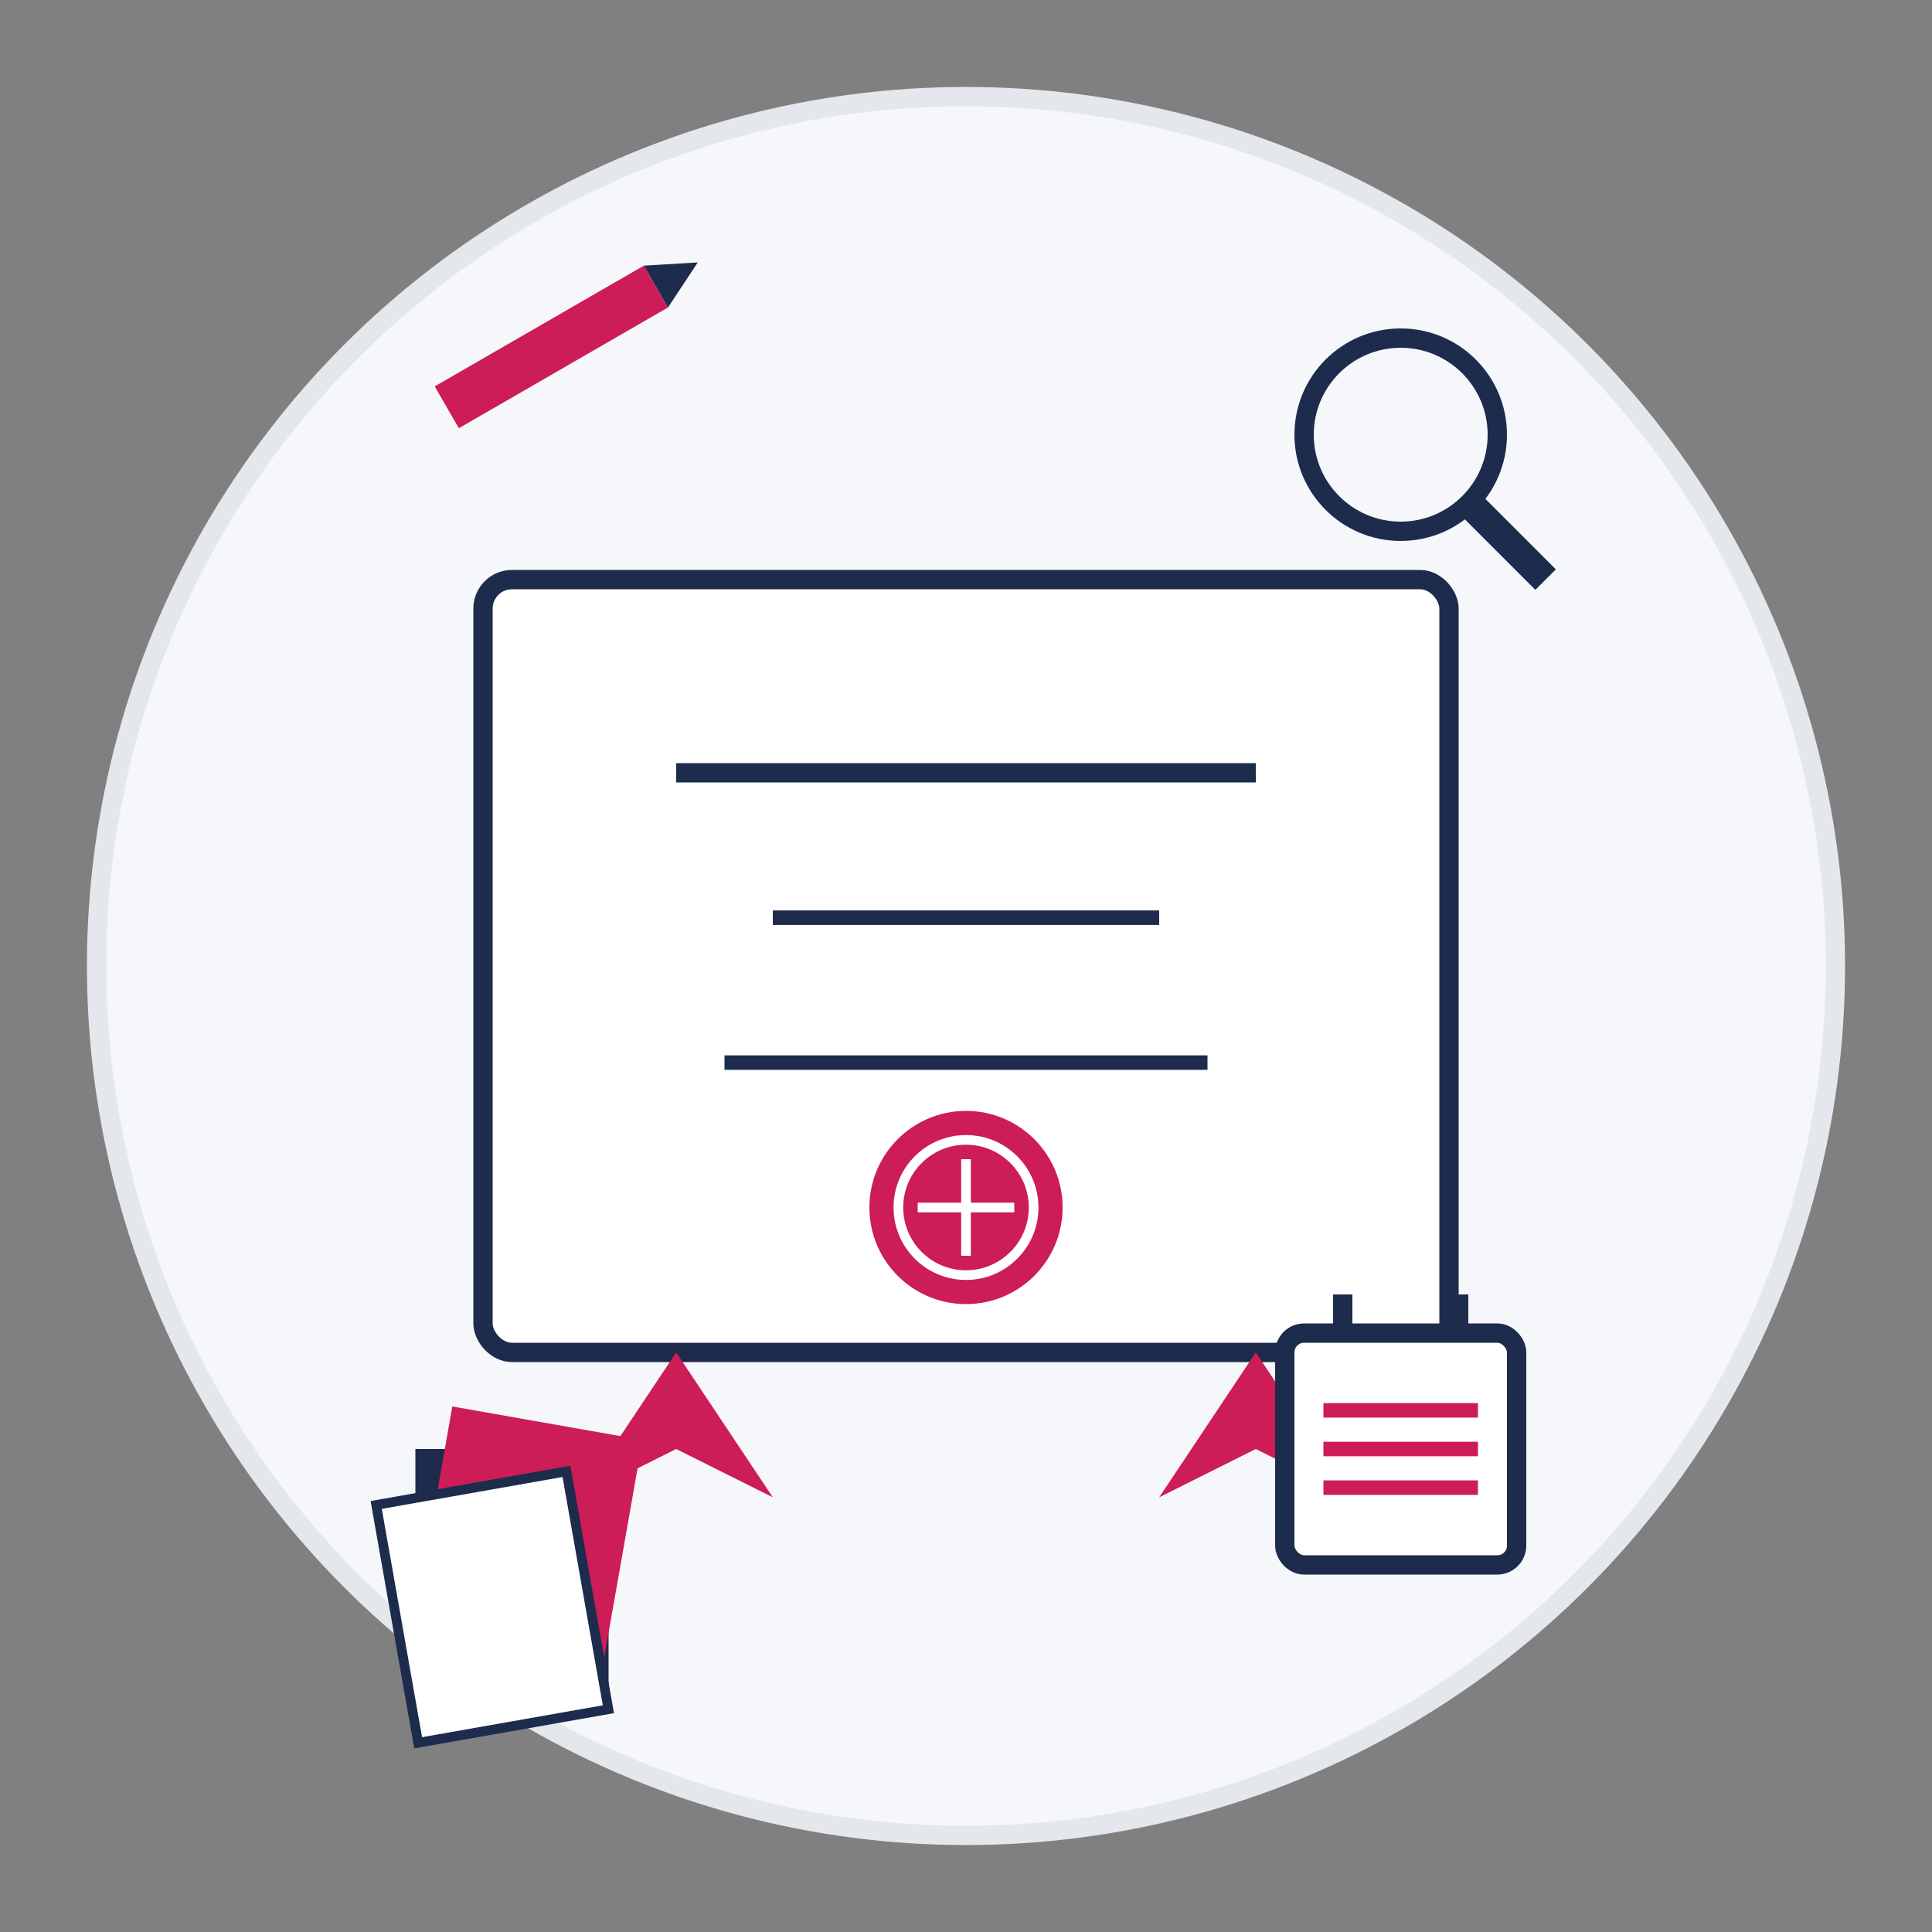 <svg width="200" height="200" viewBox="0 0 200 200" xmlns="http://www.w3.org/2000/svg">
  <rect x="0" y="0" width="200" height="200" fill="#808080" stroke="none"/>
  <!-- Background circle -->
  <circle cx="100" cy="100" r="90" fill="#f5f7fa" stroke="#e4e7eb" stroke-width="2"/>
  
  <!-- Certificate/Diploma -->
  <g transform="translate(50, 60)">
    <!-- Certificate paper -->
    <rect x="0" y="0" width="100" height="80" fill="#ffffff" stroke="#1d2b4c" stroke-width="2" rx="3"/>
    
    <!-- Certificate ribbon -->
    <path d="M20,80 L10,95 L20,90 L30,95 L20,80" fill="#cc1d57"/>
    <path d="M80,80 L70,95 L80,90 L90,95 L80,80" fill="#cc1d57"/>
    
    <!-- Certificate text lines -->
    <line x1="20" y1="20" x2="80" y2="20" stroke="#1d2b4c" stroke-width="2"/>
    <line x1="30" y1="35" x2="70" y2="35" stroke="#1d2b4c" stroke-width="1.5"/>
    <line x1="25" y1="50" x2="75" y2="50" stroke="#1d2b4c" stroke-width="1.5"/>
    
    <!-- Certificate seal -->
    <circle cx="50" cy="65" r="10" fill="#cc1d57"/>
    <circle cx="50" cy="65" r="7" fill="none" stroke="#ffffff" stroke-width="1"/>
    <path d="M45,65 L55,65 M50,60 L50,70" stroke="#ffffff" stroke-width="1"/>
  </g>
  
  <!-- Course elements -->
  <g>
    <!-- Pencil -->
    <g transform="translate(45, 40) rotate(-30)">
      <rect x="0" y="0" width="25" height="5" fill="#cc1d57"/>
      <polygon points="25,0 25,5 30,2.5" fill="#1d2b4c"/>
    </g>
    
    <!-- Magnifying glass -->
    <g transform="translate(145, 45)">
      <circle cx="0" cy="0" r="10" fill="none" stroke="#1d2b4c" stroke-width="2"/>
      <line x1="7" y1="7" x2="15" y2="15" stroke="#1d2b4c" stroke-width="3"/>
    </g>
    
    <!-- Calendar symbol -->
    <g transform="translate(145, 150)">
      <rect x="-12" y="-12" width="24" height="24" fill="#ffffff" stroke="#1d2b4c" stroke-width="2" rx="2"/>
      <line x1="-8" y1="-4" x2="8" y2="-4" stroke="#cc1d57" stroke-width="1.5"/>
      <line x1="-8" y1="0" x2="8" y2="0" stroke="#cc1d57" stroke-width="1.5"/>
      <line x1="-8" y1="4" x2="8" y2="4" stroke="#cc1d57" stroke-width="1.5"/>
      <line x1="-6" y1="-12" x2="-6" y2="-16" stroke="#1d2b4c" stroke-width="2"/>
      <line x1="6" y1="-12" x2="6" y2="-16" stroke="#1d2b4c" stroke-width="2"/>
    </g>
    
    <!-- Books/learning materials -->
    <g transform="translate(43, 150)">
      <rect x="0" y="0" width="20" height="25" fill="#1d2b4c"/>
      <rect x="3" y="-5" width="20" height="25" fill="#cc1d57" transform="rotate(10)"/>
      <rect x="-5" y="5" width="20" height="25" fill="#ffffff" stroke="#1d2b4c" stroke-width="1" transform="rotate(-10)"/>
    </g>
  </g>
</svg>
